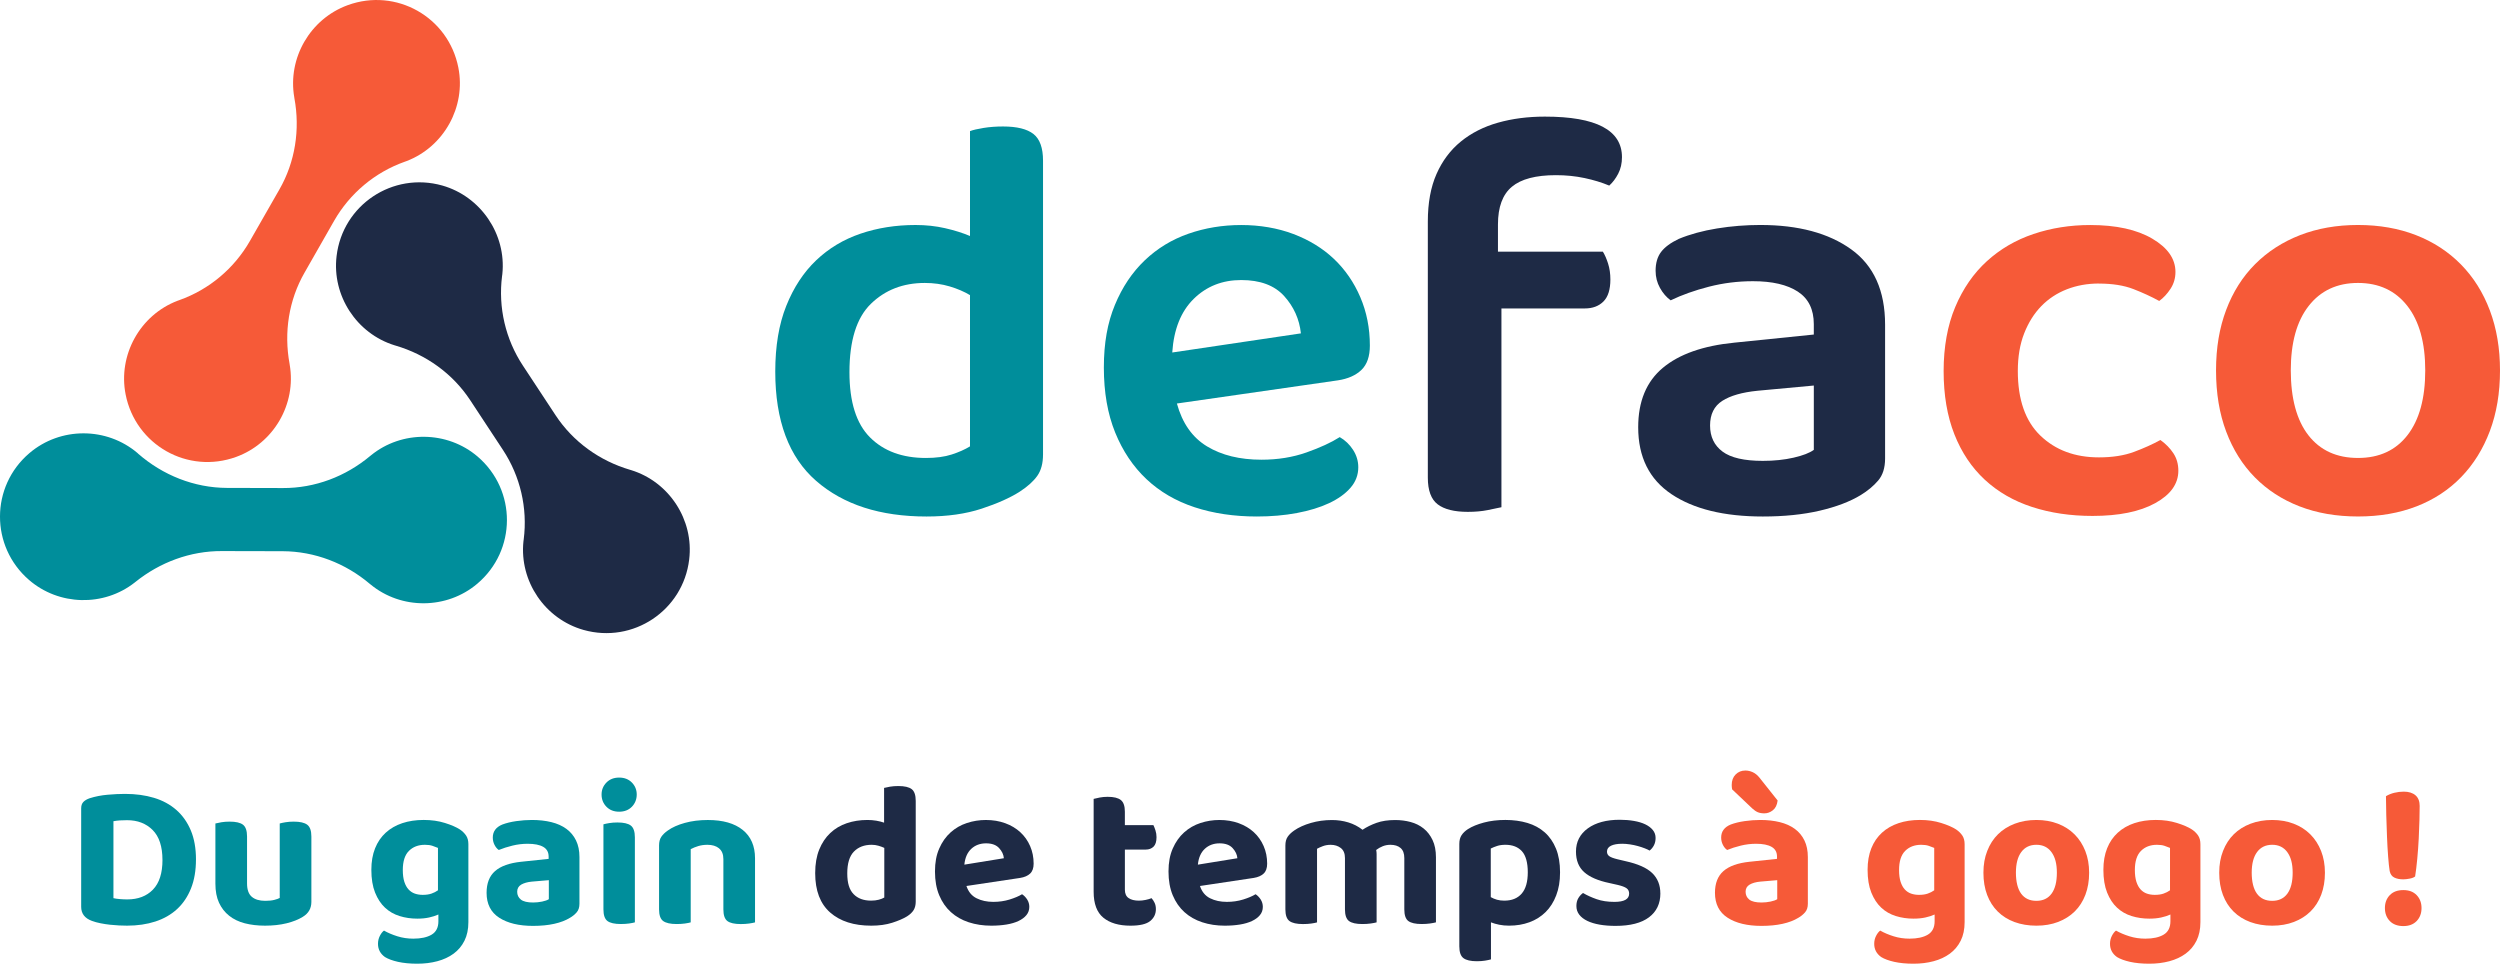 <?xml version="1.0" encoding="UTF-8"?>
<svg id="Calque_2" data-name="Calque 2" xmlns="http://www.w3.org/2000/svg" viewBox="0 0 1813 698.89">
  <defs>
    <style>
      .cls-1 {
        fill: #008e9b;
      }

      .cls-2 {
        fill: #f65a38;
      }

      .cls-3 {
        fill: #1e2a45;
      }
    </style>
  </defs>
  <g id="Calque_1-2" data-name="Calque 1">
    <g>
      <g>
        <g>
          <path class="cls-3" d="M364.3,198.73c-.1.5-.1,1-.2,1.5-2.9,22.7,2.5,45.8,15.1,64.9l23.7,36c12.7,19.3,32,33.1,54.1,39.6.2.1.4.1.7.2,27.6,8.5,45.6,36.1,42.1,64.8-4.4,37-40.7,61.2-76.6,51.1-28-7.9-46.6-35.3-43.6-64.2.1-.5.1-1,.2-1.5,2.9-22.7-2.5-45.8-15.1-64.9l-23.7-36c-12.7-19.3-32-33.1-54.1-39.6-.2-.1-.4-.1-.7-.2-27.6-8.5-45.6-36.1-42.1-64.8,4.4-37,40.7-61.2,76.6-51.1,27.9,7.9,46.6,35.3,43.6,64.2Z"/>
          <path class="cls-2" d="M294.8,116.83c-.5.2-.9.3-1.4.5-21.6,7.7-39.7,22.9-51.1,42.8l-21.4,37.5c-11.5,20-15.1,43.5-10.9,66.2,0,.2.1.5.1.7,4.9,28.5-11.6,56.9-38.8,66.8-35.1,12.8-73-8.6-80.2-45.3-5.6-28.5,10.4-57.5,37.6-67.9.5-.2.9-.3,1.4-.5,21.6-7.7,39.7-22.9,51.1-42.8l21.4-37.4c11.5-20,15.1-43.5,10.9-66.2,0-.2-.1-.5-.1-.7-4.9-28.5,11.6-56.9,38.8-66.8,35.1-12.8,73,8.6,80.2,45.3,5.6,28.4-10.4,57.4-37.6,67.8Z"/>
          <path class="cls-1" d="M99.7,328.53c.2.2.4.3.5.5,17.9,15.6,40.6,24.7,64.4,24.8l40.6.1c23.2.1,45.5-8.4,63.3-23.3.2-.1.4-.3.5-.4,22.4-18.3,55.4-17.9,77.4.9,28.4,24.4,28.3,68-.3,92.2-22.1,18.7-55.1,18.9-77.4.5-.2-.1-.4-.3-.5-.4-17.7-15-40-23.6-63.2-23.7l-44.1-.1c-22.9-.1-44.9,8.1-62.7,22.4-.2.1-.4.3-.5.4-22.5,17.7-55,16.9-76.7-1.9-28.1-24.3-28-67.8.3-91.9,22.5-19.2,56-19.1,78.4-.1Z"/>
        </g>
        <g>
          <path class="cls-1" d="M756.4,329.6c0,6.45-1.41,11.63-4.2,15.55-2.8,3.93-7.01,7.71-12.61,11.35-7.01,4.49-16.25,8.62-27.74,12.4-11.49,3.78-24.8,5.67-39.93,5.67-33.62,0-60.31-8.62-80.07-25.85-19.75-17.23-29.63-43.64-29.63-79.23,0-18.49,2.66-34.39,7.99-47.7,5.32-13.3,12.54-24.3,21.65-32.99,9.1-8.68,19.82-15.13,32.15-19.33,12.33-4.2,25.64-6.3,39.93-6.3,7.57,0,14.71.77,21.43,2.31,6.72,1.54,12.75,3.43,18.07,5.67v-76.07c2.24-.84,5.53-1.61,9.88-2.31,4.34-.7,9.04-1.05,14.08-1.05,10.09,0,17.44,1.83,22.07,5.46,4.62,3.64,6.93,10.09,6.93,19.33v213.09ZM703.44,214.02c-4.2-2.52-9.11-4.62-14.71-6.3-5.61-1.68-11.63-2.52-18.07-2.52-15.7,0-28.72,5.04-39.09,15.13-10.37,10.09-15.55,26.62-15.55,49.59,0,21.58,4.97,37.34,14.92,47.28,9.94,9.95,23.46,14.92,40.56,14.92,7.28,0,13.52-.84,18.7-2.52,5.18-1.68,9.59-3.64,13.24-5.88v-109.7Z"/>
          <path class="cls-1" d="M853.48,292.61c3.92,14.29,11.2,24.66,21.85,31.1,10.65,6.45,23.81,9.67,39.51,9.67,11.77,0,22.62-1.75,32.57-5.25,9.94-3.5,18-7.21,24.17-11.14,3.92,2.25,7.14,5.33,9.67,9.25,2.52,3.93,3.78,8.13,3.78,12.61,0,5.61-1.89,10.58-5.67,14.92-3.78,4.35-8.97,8.06-15.55,11.14-6.59,3.09-14.36,5.46-23.33,7.14-8.97,1.68-18.64,2.52-29,2.52-16.54,0-31.59-2.25-45.18-6.72-13.59-4.48-25.22-11.28-34.88-20.38-9.67-9.1-17.23-20.38-22.7-33.83-5.46-13.45-8.2-29.14-8.2-47.07s2.66-32.5,7.99-45.39c5.32-12.88,12.54-23.67,21.64-32.36,9.1-8.68,19.68-15.13,31.73-19.33,12.04-4.2,24.8-6.3,38.25-6.3s26.33,2.17,37.83,6.51c11.49,4.35,21.29,10.37,29.42,18.07,8.12,7.71,14.5,16.96,19.12,27.74,4.62,10.79,6.93,22.49,6.93,35.09,0,7.85-2.04,13.73-6.09,17.65-4.07,3.93-9.74,6.45-17.02,7.57l-116.84,16.81ZM900.13,203.09c-13.73,0-25.22,4.56-34.46,13.66-9.25,9.11-14.43,22.07-15.55,38.88l93.3-13.87c-1.12-10.36-5.19-19.4-12.19-27.11-7.01-7.7-17.38-11.56-31.1-11.56Z"/>
          <path class="cls-3" d="M1086.32,182.49h76.07c1.4,2.25,2.66,5.12,3.78,8.62,1.12,3.51,1.68,7.35,1.68,11.56,0,7.29-1.68,12.61-5.04,15.97-3.36,3.36-7.85,5.04-13.45,5.04h-60.52v144.16c-2.52.56-5.88,1.26-10.09,2.1-4.2.84-8.97,1.26-14.29,1.26-9.81,0-17.09-1.83-21.85-5.46-4.77-3.64-7.15-10.09-7.15-19.33v-185.77c0-13.45,2.1-24.94,6.3-34.46,4.2-9.52,10.09-17.37,17.65-23.54,7.56-6.16,16.53-10.72,26.9-13.66,10.36-2.94,21.71-4.41,34.04-4.41,37.26,0,55.9,9.81,55.9,29.42,0,4.49-.91,8.48-2.73,11.98-1.83,3.51-3.99,6.38-6.51,8.62-5.33-2.24-11.28-4.06-17.86-5.46-6.59-1.4-13.52-2.1-20.8-2.1-14.57,0-25.22,2.8-31.94,8.41-6.72,5.61-10.09,14.71-10.09,27.32v19.75Z"/>
          <path class="cls-3" d="M1276.71,163.16c27.46,0,49.38,5.88,65.77,17.65,16.39,11.77,24.59,29.99,24.59,54.64v97.09c0,6.73-1.68,12.05-5.04,15.97-3.36,3.93-7.57,7.43-12.61,10.51-7.85,4.77-17.8,8.55-29.84,11.35-12.05,2.8-25.78,4.2-41.19,4.2-28.02,0-50.09-5.4-66.2-16.18-16.11-10.78-24.17-26.96-24.17-48.54,0-18.77,5.95-33.13,17.86-43.08,11.91-9.94,29.21-16.04,51.91-18.28l57.58-5.88v-7.57c0-10.65-3.86-18.49-11.56-23.54-7.71-5.04-18.57-7.57-32.57-7.57-10.93,0-21.58,1.33-31.94,3.99-10.37,2.67-19.62,5.96-27.74,9.88-3.09-2.24-5.67-5.25-7.77-9.04-2.1-3.78-3.15-7.91-3.15-12.4,0-5.6,1.33-10.15,3.99-13.66,2.66-3.5,6.93-6.65,12.82-9.46,8.12-3.36,17.37-5.88,27.74-7.57,10.36-1.68,20.87-2.52,31.52-2.52ZM1278.39,334.22c8.12,0,15.55-.77,22.28-2.31,6.73-1.54,11.62-3.43,14.71-5.67v-46.65l-40.77,3.78c-11.21,1.12-19.75,3.57-25.64,7.35-5.88,3.78-8.83,9.74-8.83,17.86s3.01,14.43,9.04,18.91c6.02,4.49,15.76,6.73,29.21,6.73Z"/>
          <path class="cls-2" d="M1522.16,205.61c-8.41,0-16.18,1.41-23.33,4.2-7.14,2.8-13.31,6.87-18.49,12.19-5.19,5.33-9.32,11.91-12.4,19.75-3.09,7.85-4.62,16.96-4.62,27.32,0,20.74,5.46,36.36,16.39,46.86,10.93,10.51,25.07,15.76,42.45,15.76,9.8,0,18.28-1.33,25.43-3.99,7.15-2.66,13.52-5.53,19.12-8.62,3.92,2.8,7.07,6.03,9.46,9.67,2.38,3.64,3.57,7.85,3.57,12.61,0,9.53-5.61,17.38-16.81,23.54-11.21,6.16-26.34,9.25-45.39,9.25-15.97,0-30.62-2.17-43.92-6.51-13.31-4.34-24.73-10.93-34.25-19.75-9.53-8.83-16.88-19.82-22.07-32.99-5.19-13.17-7.78-28.44-7.78-45.81s2.8-33.13,8.41-46.44c5.6-13.31,13.24-24.38,22.91-33.2s20.94-15.41,33.83-19.75c12.88-4.34,26.62-6.51,41.19-6.51,18.77,0,33.76,3.3,44.97,9.88,11.2,6.59,16.81,14.64,16.81,24.17,0,4.49-1.2,8.55-3.57,12.19-2.38,3.64-5.12,6.59-8.2,8.83-5.61-3.08-11.84-5.95-18.7-8.62-6.87-2.66-15.2-3.99-25.01-3.99Z"/>
          <path class="cls-2" d="M1813,268.65c0,16.25-2.46,30.89-7.35,43.92-4.91,13.03-11.84,24.17-20.8,33.41-8.97,9.25-19.75,16.33-32.36,21.22-12.61,4.9-26.76,7.35-42.45,7.35s-29.84-2.46-42.45-7.35c-12.61-4.9-23.4-11.91-32.36-21.01-8.97-9.1-15.91-20.17-20.8-33.2-4.91-13.03-7.36-27.81-7.36-44.34s2.45-30.89,7.36-43.92c4.9-13.03,11.91-24.09,21.01-33.2,9.1-9.1,19.96-16.11,32.57-21.01,12.61-4.9,26.62-7.36,42.03-7.36s29.42,2.46,42.03,7.36c12.61,4.91,23.46,11.98,32.57,21.22,9.1,9.25,16.11,20.38,21.01,33.41,4.9,13.03,7.35,27.53,7.35,43.5ZM1710.03,205.19c-15.13,0-27.04,5.54-35.72,16.6-8.69,11.07-13.03,26.69-13.03,46.86s4.27,36.15,12.82,47.07c8.54,10.93,20.52,16.39,35.93,16.39s27.38-5.53,35.93-16.6c8.54-11.07,12.82-26.69,12.82-46.86s-4.35-35.79-13.03-46.86c-8.69-11.07-20.59-16.6-35.72-16.6Z"/>
        </g>
      </g>
      <g>
        <path class="cls-1" d="M142.11,623.29c0,8-1.2,15-3.6,21s-5.77,11-10.12,15c-4.35,4-9.6,7-15.75,9s-12.98,3-20.48,3c-1.7,0-3.63-.05-5.77-.15-2.15-.1-4.35-.28-6.6-.52-2.25-.25-4.53-.6-6.82-1.05-2.3-.45-4.4-1.02-6.3-1.73-5.2-1.9-7.8-5.3-7.8-10.2v-71.4c0-2,.52-3.55,1.58-4.65,1.05-1.1,2.57-2,4.57-2.7,4.1-1.3,8.45-2.15,13.05-2.55,4.6-.4,8.8-.6,12.6-.6,7.7,0,14.7.95,21,2.85,6.3,1.9,11.7,4.83,16.2,8.78,4.5,3.95,8,8.9,10.5,14.85,2.5,5.95,3.75,12.98,3.75,21.08ZM117.81,623.59c0-9.7-2.38-16.92-7.12-21.67-4.75-4.75-10.93-7.12-18.53-7.12-1.8,0-3.5.05-5.1.15-1.6.1-3.2.3-4.8.6v55.8c1.3.3,2.87.53,4.73.67,1.85.15,3.62.23,5.33.23,7.8,0,14-2.37,18.6-7.12,4.6-4.75,6.9-11.92,6.9-21.53Z"/>
        <path class="cls-1" d="M219.66,664.84c-3.2,2-7.15,3.58-11.85,4.73-4.7,1.15-9.9,1.72-15.6,1.72-5.4,0-10.3-.58-14.7-1.72-4.4-1.15-8.18-2.97-11.33-5.48-3.15-2.5-5.6-5.65-7.35-9.45-1.75-3.8-2.62-8.4-2.62-13.8v-43.65c1.1-.3,2.55-.6,4.35-.9s3.8-.45,6-.45c4.5,0,7.73.75,9.67,2.25,1.95,1.5,2.93,4.35,2.93,8.55v34.05c0,4.5,1.15,7.72,3.45,9.67,2.3,1.95,5.55,2.92,9.75,2.92,2.6,0,4.77-.22,6.53-.67,1.75-.45,3.07-.92,3.97-1.42v-54c1-.3,2.4-.6,4.2-.9s3.8-.45,6-.45c4.5,0,7.75.75,9.75,2.25,2,1.5,3,4.35,3,8.55v47.4c0,4.7-2.05,8.3-6.15,10.8Z"/>
        <path class="cls-1" d="M317.91,663.2c-2,.9-4.25,1.63-6.75,2.17-2.5.55-5.35.83-8.55.83-4.5,0-8.77-.62-12.82-1.88-4.05-1.25-7.58-3.27-10.58-6.08-3-2.8-5.4-6.45-7.2-10.95-1.8-4.5-2.7-10-2.7-16.5,0-5.9.9-11.1,2.7-15.6,1.8-4.5,4.37-8.27,7.73-11.33,3.35-3.05,7.35-5.35,12-6.9,4.65-1.55,9.83-2.33,15.52-2.33s10.73.73,15.38,2.18c4.65,1.45,8.27,3.03,10.88,4.72,1.9,1.3,3.4,2.78,4.5,4.42,1.1,1.65,1.65,3.73,1.65,6.23v56.55c0,5.2-.95,9.7-2.85,13.5-1.9,3.8-4.53,6.92-7.88,9.38-3.35,2.45-7.27,4.27-11.77,5.47s-9.35,1.8-14.55,1.8-10.08-.45-14.02-1.35c-3.95-.9-7.08-2.05-9.38-3.45-3.4-2.4-5.1-5.6-5.1-9.6,0-2.1.45-4.03,1.35-5.78.9-1.75,1.9-3.03,3-3.83,2.8,1.6,6.02,2.97,9.67,4.12,3.65,1.15,7.52,1.73,11.62,1.73,5.6,0,10.02-.98,13.28-2.92,3.25-1.95,4.88-5.18,4.88-9.68v-4.95ZM306.66,648.95c2.4,0,4.47-.3,6.22-.9,1.75-.6,3.32-1.4,4.73-2.4v-30.75c-1.2-.5-2.53-1-3.98-1.5-1.45-.5-3.28-.75-5.47-.75-4.8,0-8.68,1.48-11.62,4.43-2.95,2.95-4.43,7.57-4.43,13.88,0,3.4.38,6.25,1.12,8.55.75,2.3,1.77,4.15,3.08,5.55,1.3,1.4,2.82,2.4,4.57,3,1.75.6,3.68.9,5.78.9Z"/>
        <path class="cls-1" d="M385.71,594.64c5.2,0,9.92.53,14.17,1.58,4.25,1.05,7.88,2.68,10.88,4.88,3,2.2,5.33,5,6.98,8.4,1.65,3.4,2.48,7.4,2.48,12v33.9c0,2.6-.67,4.68-2.02,6.23-1.35,1.55-2.98,2.88-4.88,3.97-3.1,1.9-6.9,3.35-11.4,4.35-4.5,1-9.6,1.5-15.3,1.5-10.3,0-18.5-1.98-24.6-5.93-6.1-3.95-9.15-9.97-9.15-18.07,0-6.9,2.05-12.15,6.15-15.75,4.1-3.6,10.4-5.85,18.9-6.75l19.95-2.1v-1.65c0-3.2-1.3-5.55-3.9-7.05-2.6-1.5-6.35-2.25-11.25-2.25-3.8,0-7.53.45-11.17,1.35-3.65.9-6.93,1.95-9.83,3.15-1.2-.8-2.23-2.02-3.08-3.67-.85-1.65-1.27-3.42-1.27-5.33,0-4.4,2.3-7.55,6.9-9.45,2.9-1.1,6.27-1.92,10.12-2.48,3.85-.55,7.62-.83,11.33-.83ZM386.61,654.5c2.2,0,4.37-.23,6.52-.67,2.15-.45,3.77-1.02,4.88-1.73v-13.8l-12.3,1.05c-3.2.3-5.77,1.03-7.73,2.17-1.95,1.15-2.92,2.88-2.92,5.18s.9,4.3,2.7,5.7c1.8,1.4,4.75,2.1,8.85,2.1Z"/>
        <path class="cls-1" d="M436.26,576.2c0-3.4,1.17-6.3,3.53-8.7,2.35-2.4,5.42-3.6,9.22-3.6s6.87,1.2,9.23,3.6c2.35,2.4,3.52,5.3,3.52,8.7s-1.18,6.45-3.52,8.85c-2.35,2.4-5.43,3.6-9.23,3.6s-6.88-1.2-9.22-3.6c-2.35-2.4-3.53-5.35-3.53-8.85ZM460.41,668.89c-1,.3-2.4.57-4.2.83-1.8.25-3.8.38-6,.38-4.5,0-7.73-.73-9.67-2.17-1.95-1.45-2.93-4.28-2.93-8.47v-61.65c1-.3,2.4-.6,4.2-.9,1.8-.3,3.8-.45,6-.45,4.5,0,7.73.75,9.67,2.25,1.95,1.5,2.93,4.35,2.93,8.55v61.65Z"/>
        <path class="cls-1" d="M521.45,615.2c-2.1-1.7-4.9-2.55-8.4-2.55-2.4,0-4.6.3-6.6.9-2,.6-3.85,1.35-5.55,2.25v53.1c-1,.3-2.4.57-4.2.83-1.8.25-3.8.38-6,.38-4.5,0-7.75-.73-9.75-2.17-2-1.45-3-4.28-3-8.47v-46.35c0-2.6.55-4.7,1.65-6.3,1.1-1.6,2.65-3.1,4.65-4.5,3.2-2.3,7.32-4.15,12.38-5.55,5.05-1.4,10.62-2.1,16.72-2.1,10.9,0,19.32,2.4,25.28,7.2,5.95,4.8,8.92,11.65,8.92,20.55v46.5c-1.1.3-2.55.57-4.35.83-1.8.25-3.8.38-6,.38-4.5,0-7.73-.73-9.67-2.17-1.95-1.45-2.93-4.28-2.93-8.47v-36.45c0-3.5-1.05-6.1-3.15-7.8Z"/>
        <path class="cls-3" d="M629,594.64c2.3,0,4.47.18,6.52.53,2.05.35,3.92.83,5.62,1.42v-25.2c1.1-.3,2.55-.6,4.35-.9,1.8-.3,3.8-.45,6-.45,4.5,0,7.72.75,9.67,2.25s2.92,4.35,2.92,8.55v73.05c0,2.4-.5,4.43-1.5,6.08-1,1.65-2.6,3.18-4.8,4.58-2.8,1.7-6.4,3.25-10.8,4.65-4.4,1.4-9.45,2.1-15.15,2.1-12.6,0-22.53-3.17-29.78-9.53-7.25-6.35-10.88-15.87-10.88-28.57,0-6.6.98-12.3,2.93-17.1,1.95-4.8,4.62-8.8,8.02-12,3.4-3.2,7.4-5.57,12-7.12,4.6-1.55,9.55-2.33,14.85-2.33ZM641.3,614.89c-1.3-.6-2.73-1.12-4.28-1.57-1.55-.45-3.18-.68-4.88-.68-5.4,0-9.7,1.65-12.9,4.95-3.2,3.3-4.8,8.55-4.8,15.75s1.52,11.92,4.58,15.08c3.05,3.15,7.28,4.72,12.67,4.72,2.1,0,3.98-.22,5.62-.67,1.65-.45,2.97-.97,3.98-1.58v-36Z"/>
        <path class="cls-3" d="M700.85,642.5c1.4,4.2,3.85,7.18,7.35,8.92,3.5,1.75,7.55,2.62,12.15,2.62,4.2,0,8.15-.57,11.85-1.72,3.7-1.15,6.7-2.42,9-3.83,1.5,1,2.75,2.3,3.75,3.9,1,1.6,1.5,3.35,1.5,5.25,0,2.3-.7,4.3-2.1,6-1.4,1.7-3.33,3.13-5.78,4.28-2.45,1.15-5.35,2-8.7,2.55-3.35.55-7.03.83-11.02.83-5.9,0-11.35-.83-16.35-2.47-5-1.65-9.3-4.1-12.9-7.35-3.6-3.25-6.43-7.32-8.48-12.22-2.05-4.9-3.08-10.65-3.08-17.25s1.02-11.95,3.08-16.65c2.05-4.7,4.8-8.6,8.25-11.7,3.45-3.1,7.4-5.37,11.85-6.82,4.45-1.45,9.02-2.18,13.72-2.18,5.1,0,9.77.78,14.03,2.33,4.25,1.55,7.9,3.73,10.95,6.53,3.05,2.8,5.42,6.15,7.12,10.05,1.7,3.9,2.55,8.15,2.55,12.75,0,3.2-.85,5.6-2.55,7.2-1.7,1.6-4.1,2.65-7.2,3.15l-39,5.85ZM715.1,611.59c-4.3,0-7.88,1.33-10.73,3.98-2.85,2.65-4.53,6.48-5.02,11.47l28.65-4.65c-.2-2.6-1.35-5.05-3.45-7.35-2.1-2.3-5.25-3.45-9.45-3.45Z"/>
        <path class="cls-3" d="M818.45,651.27c1.8,1.25,4.3,1.88,7.5,1.88,1.5,0,3.1-.17,4.8-.52,1.7-.35,3.15-.77,4.35-1.28.9,1,1.65,2.15,2.25,3.45.6,1.3.9,2.8.9,4.5,0,3.5-1.38,6.38-4.12,8.62-2.75,2.25-7.53,3.38-14.32,3.38-8.4,0-14.95-1.93-19.65-5.78-4.7-3.85-7.05-10.12-7.05-18.82v-67.35c1.1-.3,2.55-.62,4.35-.97,1.8-.35,3.75-.53,5.85-.53,4.4,0,7.57.78,9.52,2.33,1.95,1.55,2.92,4.38,2.92,8.47v9.75h20.7c.5,1,1,2.28,1.5,3.83.5,1.55.75,3.18.75,4.88,0,3.2-.73,5.5-2.17,6.9-1.45,1.4-3.33,2.1-5.62,2.1h-15.15v29.1c0,2.8.9,4.83,2.7,6.07Z"/>
        <path class="cls-3" d="M870.2,642.5c1.4,4.2,3.85,7.18,7.35,8.92,3.5,1.75,7.55,2.62,12.15,2.62,4.2,0,8.15-.57,11.85-1.72,3.7-1.15,6.7-2.42,9-3.83,1.5,1,2.75,2.3,3.75,3.9,1,1.6,1.5,3.35,1.5,5.25,0,2.3-.7,4.3-2.1,6-1.4,1.7-3.33,3.13-5.78,4.28-2.45,1.15-5.35,2-8.7,2.55-3.35.55-7.03.83-11.02.83-5.9,0-11.35-.83-16.35-2.47-5-1.65-9.3-4.1-12.9-7.35-3.6-3.25-6.43-7.32-8.48-12.22-2.05-4.9-3.08-10.65-3.08-17.25s1.02-11.95,3.08-16.65c2.05-4.7,4.8-8.6,8.25-11.7,3.45-3.1,7.4-5.37,11.85-6.82,4.45-1.45,9.02-2.18,13.72-2.18,5.1,0,9.77.78,14.03,2.33,4.25,1.55,7.9,3.73,10.95,6.53,3.05,2.8,5.42,6.15,7.12,10.05,1.7,3.9,2.55,8.15,2.55,12.75,0,3.2-.85,5.6-2.55,7.2-1.7,1.6-4.1,2.65-7.2,3.15l-39,5.85ZM884.45,611.59c-4.3,0-7.88,1.33-10.73,3.98-2.85,2.65-4.53,6.48-5.02,11.47l28.65-4.65c-.2-2.6-1.35-5.05-3.45-7.35-2.1-2.3-5.25-3.45-9.45-3.45Z"/>
        <path class="cls-3" d="M1041.35,668.89c-1.1.3-2.55.57-4.35.83-1.8.25-3.8.38-6,.38-4.5,0-7.72-.73-9.67-2.17s-2.92-4.28-2.92-8.47v-37.2c0-3.3-.9-5.72-2.7-7.28-1.8-1.55-4.25-2.33-7.35-2.33-2,0-3.88.35-5.62,1.05-1.75.7-3.33,1.6-4.72,2.7.1.5.17,1,.22,1.5.05.5.08,1,.08,1.5v49.5c-1.1.3-2.55.57-4.35.83-1.8.25-3.8.38-6,.38-4.5,0-7.73-.73-9.67-2.17-1.95-1.45-2.93-4.28-2.93-8.47v-37.2c0-3.3-1-5.72-3-7.28-2-1.55-4.45-2.33-7.35-2.33-2.1,0-4,.33-5.7.98-1.7.65-3.1,1.27-4.2,1.88v53.4c-1,.3-2.4.57-4.2.83-1.8.25-3.8.38-6,.38-4.5,0-7.75-.73-9.75-2.17-2-1.45-3-4.28-3-8.47v-46.35c0-2.6.55-4.7,1.65-6.3,1.1-1.6,2.65-3.1,4.65-4.5,3.3-2.3,7.37-4.15,12.22-5.55,4.85-1.4,9.92-2.1,15.23-2.1,4.2,0,8.17.58,11.92,1.73,3.75,1.15,7.17,2.92,10.27,5.33,3-2,6.4-3.68,10.2-5.03,3.8-1.35,8.3-2.03,13.5-2.03,3.9,0,7.62.48,11.17,1.43,3.55.95,6.68,2.5,9.38,4.65,2.7,2.15,4.88,4.95,6.53,8.4s2.47,7.63,2.47,12.52v47.25Z"/>
        <path class="cls-3" d="M1094.45,671.29c-2.6,0-5-.22-7.2-.67-2.2-.45-4.2-1.03-6-1.73v26.85c-1,.3-2.4.6-4.2.9-1.8.3-3.8.45-6,.45-4.5,0-7.75-.75-9.75-2.25-2-1.5-3-4.35-3-8.55v-74.25c0-2.6.55-4.72,1.65-6.38,1.1-1.65,2.65-3.12,4.65-4.42,3-1.9,6.85-3.47,11.55-4.73,4.7-1.25,9.9-1.88,15.6-1.88s11.12.73,15.98,2.18c4.85,1.45,9.02,3.73,12.52,6.82,3.5,3.1,6.23,7.05,8.18,11.85,1.95,4.8,2.92,10.5,2.92,17.1s-.93,11.88-2.78,16.73c-1.85,4.85-4.42,8.9-7.72,12.15-3.3,3.25-7.2,5.7-11.7,7.35-4.5,1.65-9.4,2.47-14.7,2.47ZM1091,653.14c5.4,0,9.57-1.7,12.53-5.1,2.95-3.4,4.42-8.55,4.42-15.45s-1.42-12.2-4.27-15.3c-2.85-3.1-6.83-4.65-11.93-4.65-2.3,0-4.3.28-6,.83-1.7.55-3.25,1.18-4.65,1.88v35.25c1.4.8,2.9,1.42,4.5,1.88,1.6.45,3.4.67,5.4.67Z"/>
        <path class="cls-3" d="M1204.1,647.89c0,7.4-2.75,13.18-8.25,17.33-5.5,4.15-13.6,6.23-24.3,6.23-4.2,0-8.03-.3-11.48-.9-3.45-.6-6.43-1.5-8.92-2.7-2.5-1.2-4.45-2.7-5.85-4.5-1.4-1.8-2.1-3.9-2.1-6.3,0-2.2.45-4.07,1.35-5.62.9-1.55,2.05-2.82,3.45-3.83,2.9,1.7,6.2,3.2,9.9,4.5,3.7,1.3,8,1.95,12.9,1.95,7.1,0,10.65-2,10.65-6,0-1.7-.62-3-1.88-3.9-1.25-.9-3.38-1.7-6.38-2.4l-6-1.35c-8.2-1.7-14.3-4.32-18.3-7.88-4-3.55-6-8.52-6-14.92,0-7.1,2.87-12.72,8.62-16.88,5.75-4.15,13.47-6.22,23.17-6.22,3.6,0,7,.28,10.2.83,3.2.55,5.95,1.38,8.25,2.47,2.3,1.1,4.12,2.47,5.48,4.12,1.35,1.65,2.02,3.58,2.02,5.78,0,2-.4,3.78-1.2,5.32-.8,1.55-1.85,2.83-3.15,3.83-.8-.5-1.98-1.05-3.53-1.65-1.55-.6-3.22-1.15-5.02-1.65-1.8-.5-3.7-.9-5.7-1.2-2-.3-3.85-.45-5.55-.45-3.5,0-6.23.48-8.18,1.43-1.95.95-2.92,2.38-2.92,4.27,0,1.4.55,2.5,1.65,3.3,1.1.8,3.1,1.55,6,2.25l5.7,1.35c9.1,2,15.6,4.9,19.5,8.7,3.9,3.8,5.85,8.7,5.85,14.7Z"/>
        <path class="cls-2" d="M1276.55,594.64c5.2,0,9.92.53,14.17,1.58,4.25,1.05,7.88,2.68,10.88,4.88,3,2.2,5.33,5,6.98,8.4,1.65,3.4,2.47,7.4,2.47,12v33.9c0,2.6-.67,4.68-2.03,6.23-1.35,1.55-2.98,2.88-4.88,3.97-3.1,1.9-6.9,3.35-11.4,4.35-4.5,1-9.6,1.5-15.3,1.5-10.3,0-18.5-1.98-24.6-5.93-6.1-3.95-9.15-9.97-9.15-18.07,0-6.9,2.05-12.15,6.15-15.75,4.1-3.6,10.4-5.85,18.9-6.75l19.95-2.1v-1.65c0-3.2-1.3-5.55-3.9-7.05-2.6-1.5-6.35-2.25-11.25-2.25-3.8,0-7.53.45-11.17,1.35-3.65.9-6.93,1.95-9.83,3.15-1.2-.8-2.23-2.02-3.08-3.67-.85-1.65-1.27-3.42-1.27-5.33,0-4.4,2.3-7.55,6.9-9.45,2.9-1.1,6.27-1.92,10.12-2.48,3.85-.55,7.62-.83,11.33-.83ZM1256.14,572.45c-.1-.4-.18-.92-.22-1.58-.05-.65-.08-1.17-.08-1.58,0-3.2.95-5.75,2.85-7.65s4.25-2.85,7.05-2.85c1.8,0,3.57.4,5.33,1.2,1.75.8,3.32,2.05,4.72,3.75l13.35,16.8c-.4,3.2-1.55,5.55-3.45,7.05-1.9,1.5-3.95,2.25-6.15,2.25-1.9,0-3.5-.27-4.8-.83-1.3-.55-2.65-1.47-4.05-2.77l-14.55-13.8ZM1277.45,654.5c2.2,0,4.37-.23,6.52-.67,2.15-.45,3.77-1.02,4.88-1.73v-13.8l-12.3,1.05c-3.2.3-5.78,1.03-7.72,2.17-1.95,1.15-2.93,2.88-2.93,5.18s.9,4.3,2.7,5.7c1.8,1.4,4.75,2.1,8.85,2.1Z"/>
        <path class="cls-2" d="M1402.99,663.2c-2,.9-4.25,1.63-6.75,2.17-2.5.55-5.35.83-8.55.83-4.5,0-8.78-.62-12.83-1.88-4.05-1.25-7.58-3.27-10.58-6.08-3-2.8-5.4-6.45-7.2-10.95s-2.7-10-2.7-16.5c0-5.9.9-11.1,2.7-15.6s4.37-8.27,7.73-11.33c3.35-3.05,7.35-5.35,12-6.9,4.65-1.55,9.82-2.33,15.52-2.33s10.73.73,15.38,2.18c4.65,1.45,8.27,3.03,10.88,4.72,1.9,1.3,3.4,2.78,4.5,4.42,1.1,1.65,1.65,3.73,1.65,6.23v56.55c0,5.2-.95,9.7-2.85,13.5-1.9,3.8-4.53,6.92-7.88,9.38-3.35,2.45-7.27,4.27-11.77,5.47s-9.35,1.8-14.55,1.8-10.08-.45-14.03-1.35c-3.95-.9-7.08-2.05-9.38-3.45-3.4-2.4-5.1-5.6-5.1-9.6,0-2.1.45-4.03,1.35-5.78.9-1.75,1.9-3.03,3-3.83,2.8,1.6,6.02,2.97,9.67,4.12,3.65,1.15,7.52,1.73,11.62,1.73,5.6,0,10.02-.98,13.28-2.92,3.25-1.95,4.88-5.18,4.88-9.68v-4.95ZM1391.74,648.95c2.4,0,4.47-.3,6.22-.9,1.75-.6,3.32-1.4,4.73-2.4v-30.75c-1.2-.5-2.53-1-3.98-1.5-1.45-.5-3.28-.75-5.47-.75-4.8,0-8.68,1.48-11.62,4.43-2.95,2.95-4.42,7.57-4.42,13.88,0,3.4.38,6.25,1.12,8.55.75,2.3,1.77,4.15,3.07,5.55,1.3,1.4,2.82,2.4,4.58,3,1.75.6,3.67.9,5.78.9Z"/>
        <path class="cls-2" d="M1515.04,632.89c0,5.9-.9,11.23-2.7,15.98-1.8,4.75-4.38,8.77-7.72,12.08-3.35,3.3-7.38,5.85-12.08,7.65-4.7,1.8-9.95,2.7-15.75,2.7s-11.08-.88-15.83-2.62c-4.75-1.75-8.8-4.28-12.15-7.58-3.35-3.3-5.93-7.32-7.73-12.08-1.8-4.75-2.7-10.12-2.7-16.12s.92-11.07,2.78-15.82c1.85-4.75,4.45-8.78,7.8-12.08,3.35-3.3,7.4-5.85,12.15-7.65,4.75-1.8,9.97-2.7,15.67-2.7s10.9.9,15.6,2.7c4.7,1.8,8.72,4.38,12.08,7.73,3.35,3.35,5.95,7.38,7.8,12.07,1.85,4.7,2.78,9.95,2.78,15.75ZM1476.79,612.64c-4.7,0-8.35,1.75-10.95,5.25-2.6,3.5-3.9,8.5-3.9,15s1.27,11.78,3.82,15.23c2.55,3.45,6.23,5.17,11.03,5.17s8.47-1.75,11.03-5.25c2.55-3.5,3.82-8.55,3.82-15.15s-1.3-11.37-3.9-14.92c-2.6-3.55-6.25-5.33-10.95-5.33Z"/>
        <path class="cls-2" d="M1573.99,663.2c-2,.9-4.25,1.63-6.75,2.17-2.5.55-5.35.83-8.55.83-4.5,0-8.78-.62-12.83-1.88-4.05-1.25-7.58-3.27-10.58-6.08-3-2.8-5.4-6.45-7.2-10.95s-2.7-10-2.7-16.5c0-5.9.9-11.1,2.7-15.6s4.37-8.27,7.73-11.33c3.35-3.05,7.35-5.35,12-6.9,4.65-1.55,9.82-2.33,15.52-2.33s10.73.73,15.38,2.18c4.65,1.45,8.27,3.03,10.88,4.72,1.9,1.3,3.4,2.78,4.5,4.42,1.1,1.65,1.65,3.73,1.65,6.23v56.55c0,5.2-.95,9.7-2.85,13.5-1.9,3.8-4.53,6.92-7.88,9.38-3.35,2.45-7.27,4.27-11.77,5.47s-9.35,1.8-14.55,1.8-10.08-.45-14.03-1.35c-3.95-.9-7.08-2.05-9.38-3.45-3.4-2.4-5.1-5.6-5.1-9.6,0-2.1.45-4.03,1.35-5.78.9-1.75,1.9-3.03,3-3.83,2.8,1.6,6.02,2.97,9.67,4.12,3.65,1.15,7.52,1.73,11.62,1.73,5.6,0,10.02-.98,13.28-2.92,3.25-1.95,4.88-5.18,4.88-9.68v-4.95ZM1562.74,648.95c2.4,0,4.47-.3,6.22-.9,1.75-.6,3.32-1.4,4.73-2.4v-30.75c-1.2-.5-2.53-1-3.98-1.5-1.45-.5-3.28-.75-5.47-.75-4.8,0-8.68,1.48-11.62,4.43-2.95,2.95-4.42,7.57-4.42,13.88,0,3.4.38,6.25,1.12,8.55.75,2.3,1.77,4.15,3.07,5.55,1.3,1.4,2.82,2.4,4.58,3,1.75.6,3.67.9,5.78.9Z"/>
        <path class="cls-2" d="M1686.04,632.89c0,5.9-.9,11.23-2.7,15.98-1.8,4.75-4.38,8.77-7.72,12.08-3.35,3.3-7.38,5.85-12.08,7.65-4.7,1.8-9.95,2.7-15.75,2.7s-11.08-.88-15.83-2.62c-4.75-1.75-8.8-4.28-12.15-7.58-3.35-3.3-5.93-7.32-7.73-12.08-1.8-4.75-2.7-10.12-2.7-16.12s.92-11.07,2.78-15.82c1.85-4.75,4.45-8.78,7.8-12.08,3.35-3.3,7.4-5.85,12.15-7.65,4.75-1.8,9.97-2.7,15.67-2.7s10.9.9,15.6,2.7c4.7,1.8,8.72,4.38,12.08,7.73,3.35,3.35,5.95,7.38,7.8,12.07,1.85,4.7,2.78,9.95,2.78,15.75ZM1647.79,612.64c-4.7,0-8.35,1.75-10.95,5.25-2.6,3.5-3.9,8.5-3.9,15s1.27,11.78,3.82,15.23c2.55,3.45,6.23,5.17,11.03,5.17s8.47-1.75,11.03-5.25c2.55-3.5,3.82-8.55,3.82-15.15s-1.3-11.37-3.9-14.92c-2.6-3.55-6.25-5.33-10.95-5.33Z"/>
        <path class="cls-2" d="M1729.54,658.54c0-3.8,1.17-6.92,3.53-9.38,2.35-2.45,5.62-3.67,9.82-3.67s7.32,1.23,9.68,3.67c2.35,2.45,3.52,5.58,3.52,9.38s-1.18,6.93-3.52,9.38c-2.35,2.45-5.58,3.67-9.68,3.67s-7.48-1.23-9.82-3.67c-2.35-2.45-3.53-5.57-3.53-9.38ZM1754.74,584.59c0,2.4-.05,5.7-.15,9.9-.1,4.2-.28,8.73-.52,13.58-.25,4.85-.6,9.7-1.05,14.55-.45,4.85-.97,9.18-1.57,12.97-.8.7-2.1,1.23-3.9,1.58-1.8.35-3.35.53-4.65.53-2.6,0-4.78-.42-6.52-1.28-1.75-.85-2.88-2.42-3.38-4.72-.4-2.4-.78-5.87-1.12-10.43-.35-4.55-.63-9.42-.83-14.62-.2-5.2-.38-10.4-.53-15.6-.15-5.2-.22-9.75-.22-13.65,1.8-1.1,3.83-1.92,6.08-2.47,2.25-.55,4.52-.83,6.83-.83,3.6,0,6.42.88,8.47,2.62,2.05,1.75,3.08,4.38,3.08,7.88Z"/>
      </g>
    </g>
  </g>
</svg>